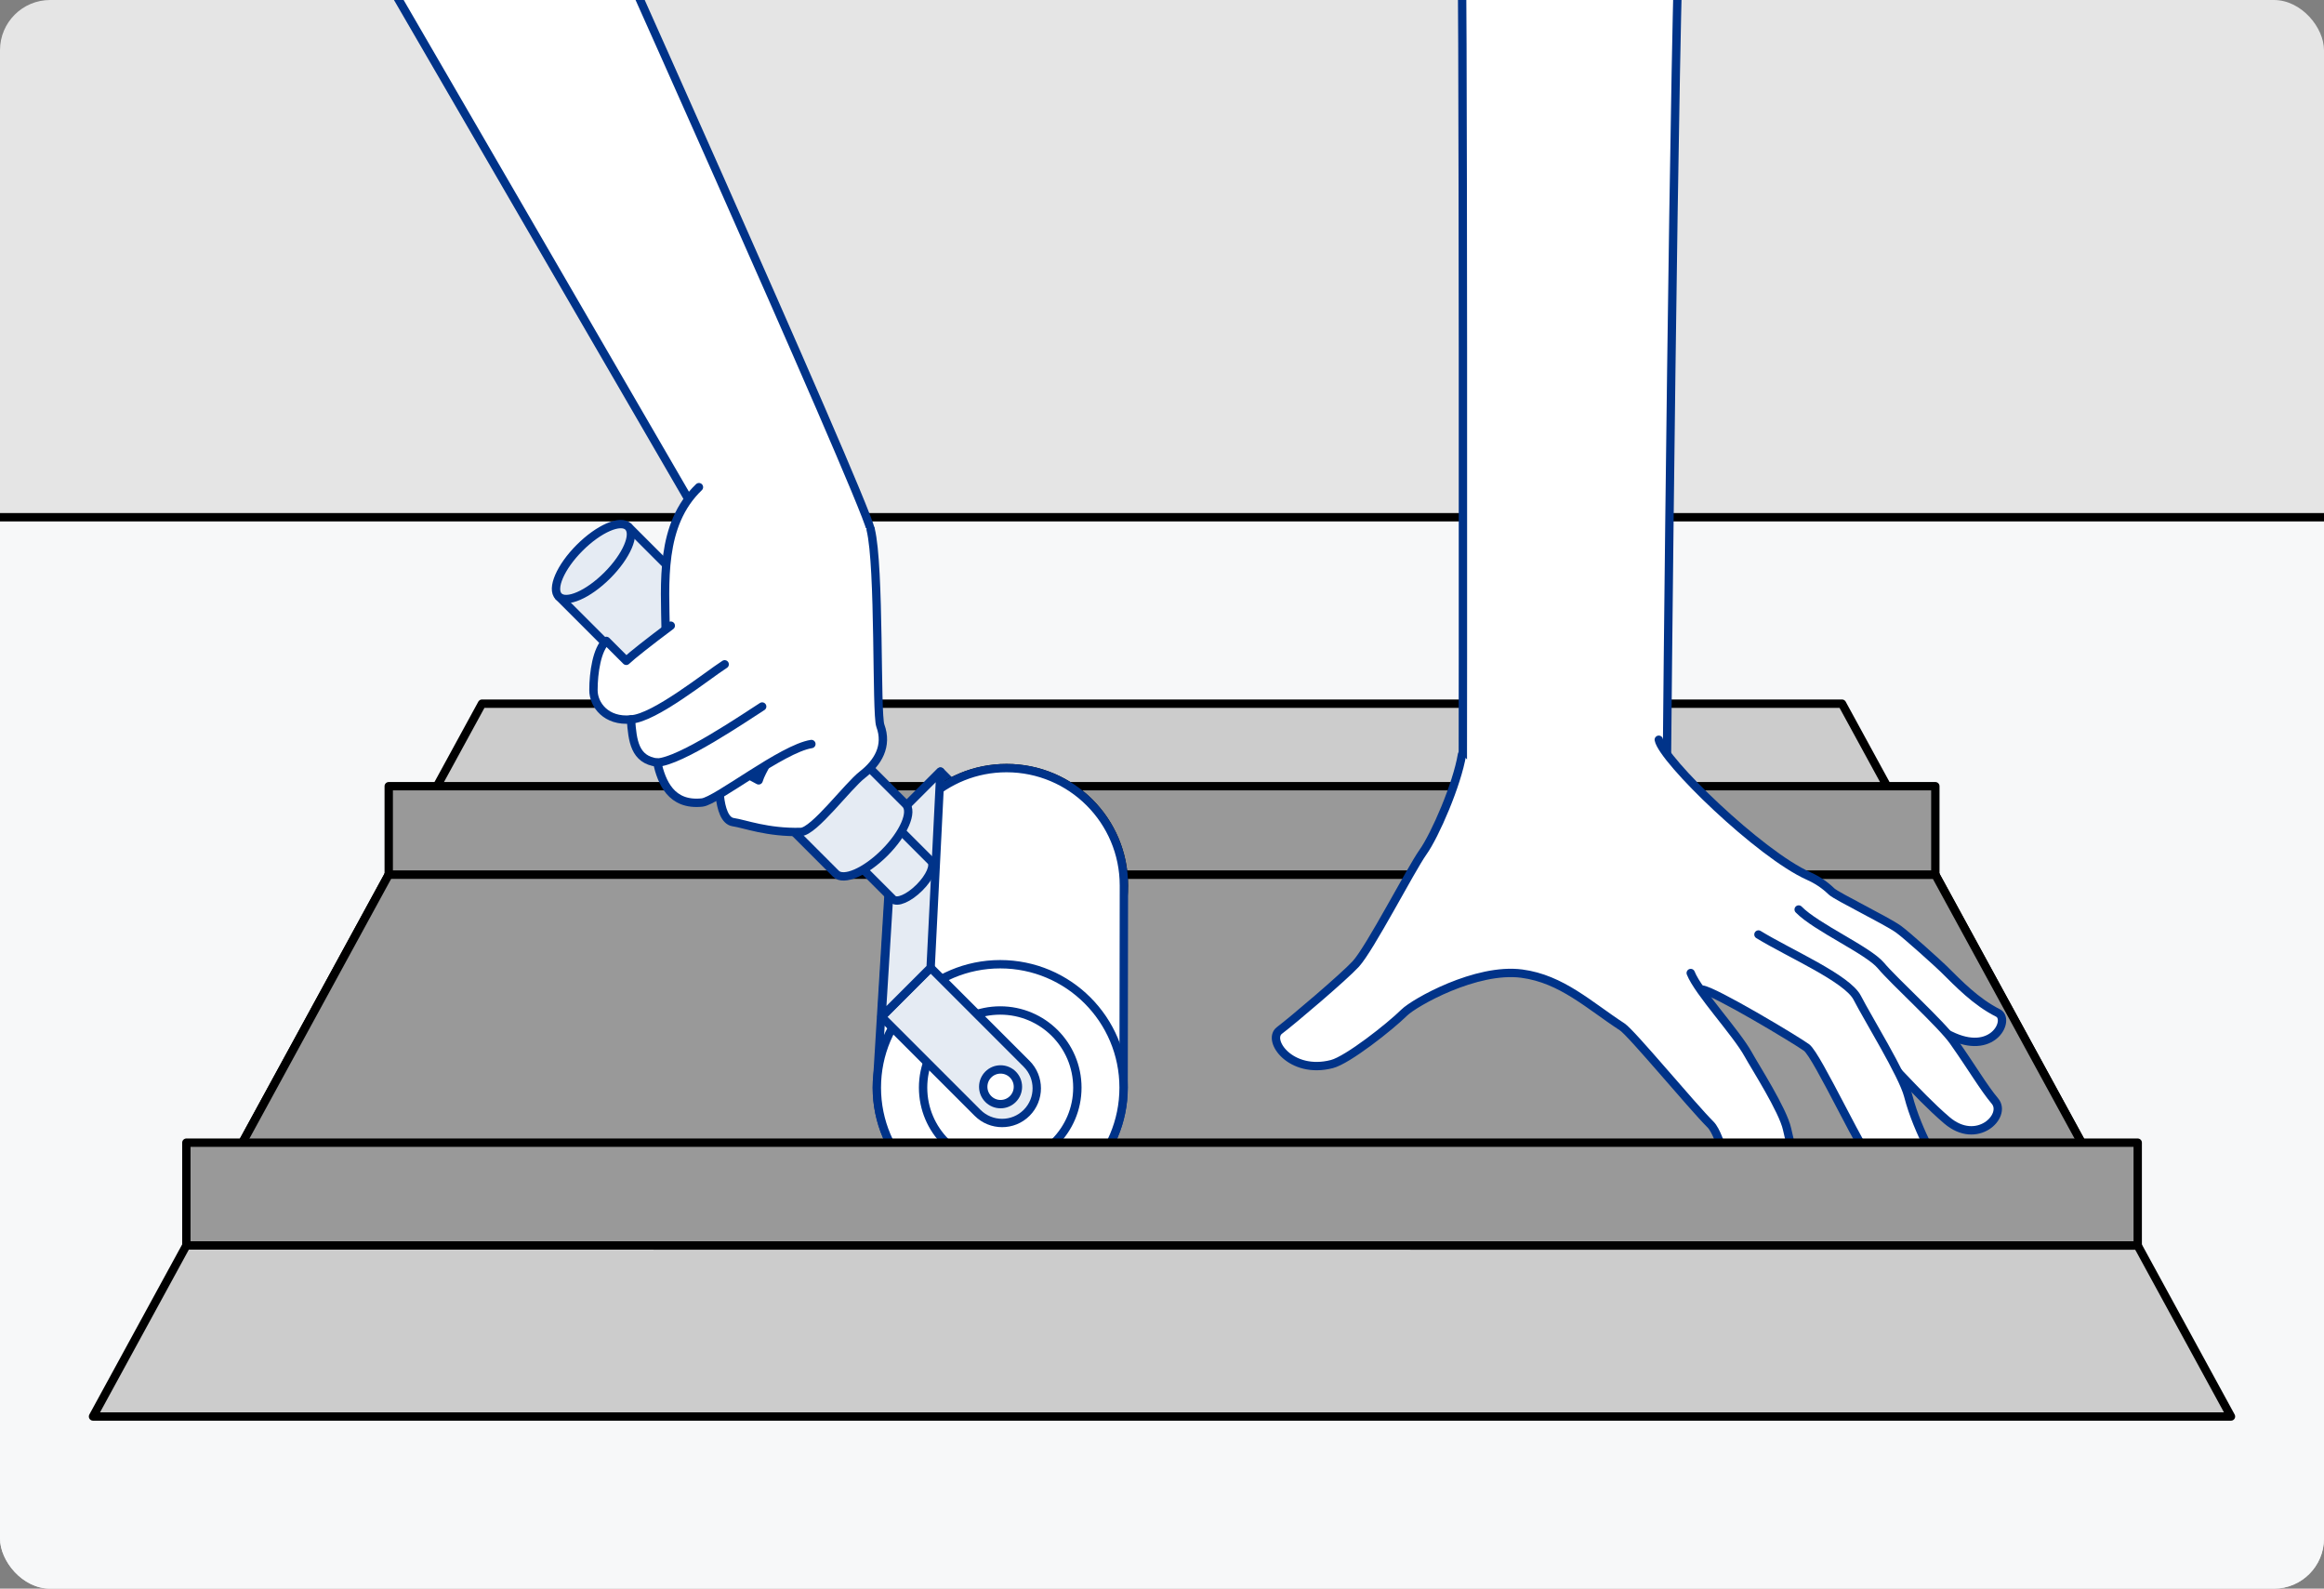 <?xml version="1.0" encoding="UTF-8"?>
<svg xmlns="http://www.w3.org/2000/svg" width="278" height="190" xmlns:xlink="http://www.w3.org/1999/xlink" version="1.1" viewBox="0 0 278 190">
  <rect x="0" y="0" width="278" height="190" fill="#808080" stroke="none"/>
  <defs>
    <clipPath id="clippath">
      <rect y="0" width="278" height="190" rx="6" ry="6" fill="none" stroke-width="0"/>
    </clipPath>
  </defs>
  <g id="_背景グレー" data-name="背景グレー">
    <rect y="0" width="278" height="190" rx="6" ry="6" fill="#e5e5e5" stroke-width="0"/>
  </g>
  <g id="_パーツ要素" data-name="パーツ要素">
    <g clip-path="url(#clippath)">
      <rect x="-17.666" y="61.863" width="313.333" height="146.716" fill="#f7f8f9" stroke="#000" stroke-miterlimit="10"/>
      <polygon points="266.872 169.41 11.128 169.41 57.655 84.158 220.345 84.158 266.872 169.41" fill="#ccc" stroke="#000" stroke-linecap="round" stroke-linejoin="round"/>
      <g>
        <polygon points="22.293 148.952 255.717 148.971 231.508 104.613 46.5 104.597 22.293 148.952" fill="#999" stroke="#000" stroke-linecap="round" stroke-linejoin="round"/>
        <rect x="46.5" y="94.028" width="185.008" height="10.571" fill="#999" stroke="#000" stroke-linecap="round" stroke-linejoin="round"/>
      </g>
      <g>
        <path d="M199.371,95.769c-.03-3.373.956-98.619,1.636-106.359l-26.242-2.299c.314,4.23.23,104.784.216,108.432" fill="#fff" stroke="#003389" stroke-linecap="round" stroke-linejoin="round"/>
        <path d="M174.981,95.543l6.655,13.104s29.779,6.985,30.999,6.727c1.22-.258,12.471,3.846,13.708,4.118,1.238.272,3.895,3.024,7.399,4.54,4.829,2.09,6.723-2.145,5.261-2.883-2.667-1.345-4.73-3.521-6.51-5.279-.581-.575-4.423-4.053-5.412-4.754-1.493-1.057-7.351-3.899-7.986-4.495-.37-.347-1.24-1.181-2.723-1.84-5.861-2.601-17.476-13.888-17.947-16.31" fill="#fff" stroke="#003389" stroke-linecap="round" stroke-linejoin="round"/>
        <path d="M215.16,108.774c2.09,2.145,8.316,4.875,9.844,6.708,1.528,1.833,7.216,6.992,8.663,9.044,2.285,3.24,3.596,5.526,4.976,7.169,1.464,1.743-2.138,5.381-5.765,2.282-3.801-3.247-7.586-8.015-8.941-8.595-1.356-.58-13.374-6.36-14.582-6.736-3.624-1.129-14.547-1.836-14.547-1.836" fill="#fff" stroke="#003389" stroke-linecap="round" stroke-linejoin="round"/>
        <path d="M210.348,111.765c3.7,2.27,10.632,5.243,11.821,7.573s5.438,9.205,6.081,11.679c1.256,4.835,3.752,8.177,3.775,9.566.042,2.495-4.456,3.231-6.979.228-2.148-2.557-7.64-14.582-8.949-15.531-1.309-.949-11.099-6.81-12.48-6.93s-4.769.421-4.769.421l-15.952-8.624" fill="#fff" stroke="#003389" stroke-linecap="round" stroke-linejoin="round"/>
        <path d="M174.885,90.246c-.588,3.567-3.215,9.631-4.671,11.677s-6.324,11.507-8.038,13.37c-1.43,1.554-7.573,6.774-9.124,7.941-1.551,1.167,1.343,5.306,6.277,4.024,1.898-.493,6.936-4.465,8.653-6.159,1.201-1.184,8.593-5.383,14.067-4.654,4.767.634,8.043,3.793,11.995,6.363,1.131.736,8.345,9.47,10.569,11.683,1.352,1.346,2.384,7.246,3.978,9.901,4.045,6.735,9.622,2.828,7.879-.985-.691-1.512-1.963-4.942-2.696-8.358-.488-2.273-3.859-7.509-4.626-8.908-1.441-2.63-5.988-7.463-6.901-9.769" fill="#fff" stroke="#003389" stroke-linecap="round" stroke-linejoin="round"/>
      </g>
      <g>
        <g>
          <g>
            <circle cx="120.405" cy="105.901" r="8.777" fill="#fff" stroke="#000" stroke-linecap="round" stroke-linejoin="round"/>
            <path d="M112.617,92.232h7.879v15.43c0,2.174-1.765,3.939-3.939,3.939h0c-2.174,0-3.939-1.765-3.939-3.939v-15.43h0Z" transform="translate(-37.927 112.268) rotate(-45)" fill="#e5ebf3" stroke="#003389" stroke-linecap="round" stroke-linejoin="round"/>
            <circle cx="120.444" cy="105.804" r="1.972" fill="#fff" stroke="#000" stroke-linecap="round" stroke-linejoin="round"/>
            <circle cx="120.405" cy="105.901" r="14.039" fill="#fff" stroke="#000" stroke-linecap="round" stroke-linejoin="round"/>
          </g>
          <path d="M134.443,105.901c0-7.753-6.285-14.039-14.039-14.039-7.388,0-13.43,5.711-13.984,12.957l-1.449,23.709c-.053.509-.082,1.026-.082,1.55,0,8.151,6.608,14.759,14.759,14.759s14.759-6.608,14.759-14.759l.036-24.177Z" fill="#fff" stroke="#003389" stroke-linecap="round" stroke-linejoin="round"/>
          <g>
            <circle cx="119.648" cy="130.078" r="14.759" fill="#fff" stroke="#003389" stroke-linecap="round" stroke-linejoin="round"/>
            <circle cx="119.648" cy="130.078" r="9.227" fill="#fff" stroke="#003389" stroke-linecap="round" stroke-linejoin="round"/>
            <path d="M111.45,115.69h8.294v16.242c0,2.289-1.858,4.147-4.147,4.147h0c-2.289,0-4.147-1.858-4.147-4.147v-16.242h0Z" transform="translate(-55.156 118.61) rotate(-45)" fill="#e5ebf3" stroke="#003389" stroke-linecap="round" stroke-linejoin="round"/>
            <circle cx="119.69" cy="129.977" r="2.075" fill="#fff" stroke="#003389" stroke-linecap="round" stroke-linejoin="round"/>
          </g>
          <polygon points="111.321 115.743 105.456 121.608 106.922 97.854 112.494 92.283 111.321 115.743" fill="#e5ebf3" stroke="#003389" stroke-linecap="round" stroke-linejoin="round"/>
          <g>
            <path d="M93.202,84.81l-4.561,4.561s17.844,17.844,18.159,18.159c.499.499,1.926-.117,3.185-1.376,1.26-1.26,1.876-2.686,1.376-3.185-.316-.316-18.159-18.159-18.159-18.159Z" fill="#e5ebf3" stroke="#003389" stroke-linecap="round" stroke-linejoin="round"/>
            <path d="M75.159,62.996l-8.332,8.332s32.594,32.594,33.171,33.171c.912.912,3.517-.213,5.818-2.514s3.426-4.906,2.514-5.818c-.576-.576-33.171-33.171-33.171-33.171Z" fill="#e5ebf3" stroke="#003389" stroke-linecap="round" stroke-linejoin="round"/>
            <ellipse cx="70.993" cy="67.162" rx="5.892" ry="2.336" transform="translate(-26.697 69.871) rotate(-45)" fill="#e5ebf3" stroke="#003389" stroke-linecap="round" stroke-linejoin="round"/>
          </g>
        </g>
        <g>
          <path d="M83.609,61.867L37.583-17.441h31.183s34.264,76.248,35.378,80.749" fill="#fff" stroke="#003389" stroke-linecap="round" stroke-linejoin="round"/>
          <path d="M83.609,58.264c-4.684,4.503-4.07,11.378-3.976,17.386-2.42,4.866,6.494,8.197,13.922,12.394-1.084,2.126-2.441,4.061-2.803,5.285-.793-.476-4.419-2.24-4.419-2.24-.489,1.468-.586,6.958,1.369,7.238,1.369.196,4.1,1.277,8.096,1.17,1.578-.042,5.597-5.473,7.358-6.842,1.866-1.451,3.05-3.44,2.152-5.868-.521-1.407-.048-18.977-1.162-23.478" fill="#fff" stroke="#003389" stroke-linecap="round" stroke-linejoin="round"/>
          <path d="M97.059,88.984c-3.489.54-11.357,6.815-13.074,6.995-3.717.391-4.833-2.434-5.372-4.777-2.702-.346-2.95-2.594-3.139-5.161-2.943.28-4.485-1.726-4.485-3.504,0-2.102.42-4.906,1.542-5.887l2.383,2.383c.641-.616,2.762-2.289,5.326-4.205" fill="#fff" stroke="#003389" stroke-linecap="round" stroke-linejoin="round"/>
          <g>
            <path d="M78.613,91.202c2.808-.136,10.5-5.391,12.559-6.703" fill="#fff" stroke="#003389" stroke-linecap="round" stroke-linejoin="round"/>
            <path d="M86.687,79.453c-2.059,1.312-8.405,6.452-11.213,6.588" fill="#fff" stroke="#003389" stroke-linecap="round" stroke-linejoin="round"/>
          </g>
        </g>
      </g>
      <rect x="22.293" y="136.661" width="233.424" height="12.293" fill="#999" stroke="#000" stroke-linecap="round" stroke-linejoin="round"/>
    </g>
  </g>
</svg>